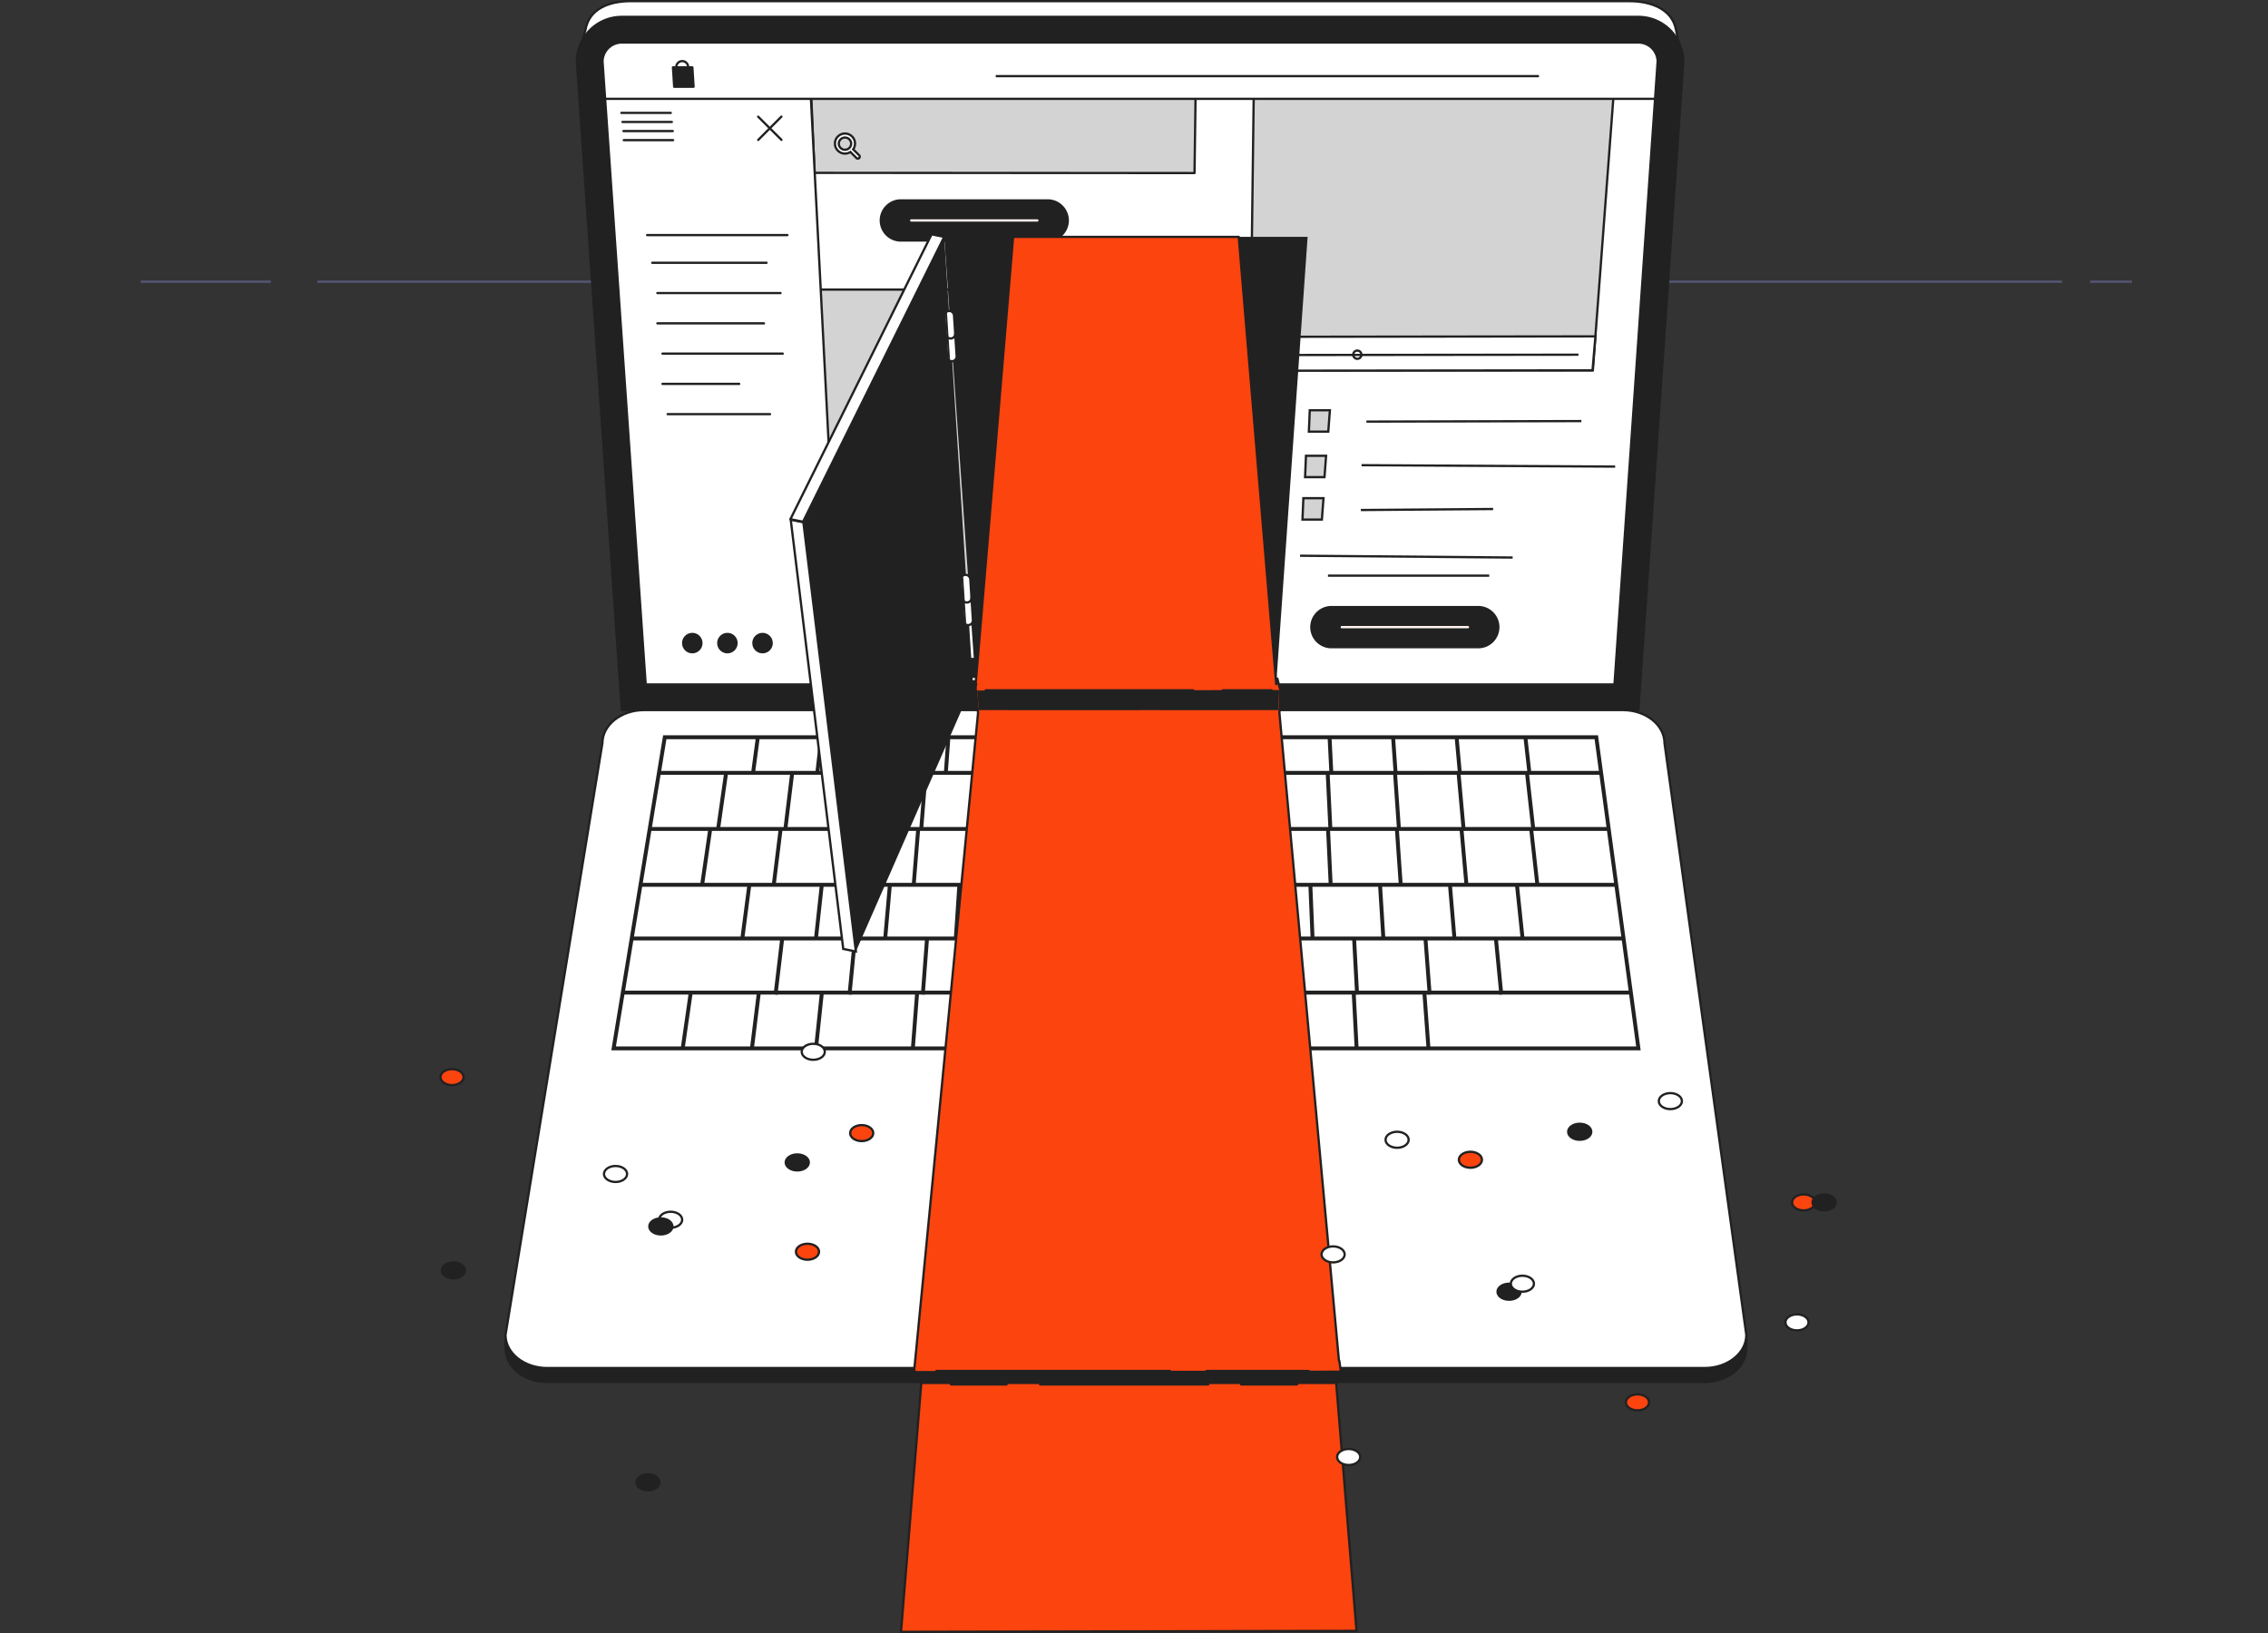 <svg xmlns:xlink="http://www.w3.org/1999/xlink" xmlns="http://www.w3.org/2000/svg" width="500" height="360"><rect width="100%" height="100%" fill="#333333" stroke="none"/><g fill="none" fill-rule="evenodd"><path stroke="#555574" stroke-width=".5" mask="url(#wbvrtpppyb)" d="M0 .642h384.638" transform="translate(69.977 61.457)"></path><path stroke="#555574" stroke-width=".5" mask="url(#wbvrtpppyd)" d="M0 .642h28.72" transform="translate(31 61.457)"></path><path stroke="#555574" stroke-width=".5" mask="url(#wbvrtpppyf)" d="M0 .642h9.232" transform="translate(460.769 61.457)"></path><path d="m370.304 10.53-.815-3.982c-.848-4.51-5.47-6.291-10.227-6.291h-220.25c-4.802 0-9.14 1.719-9.936 6.29l-1.083 3.95 1.464-.993 9.555 137.868h220.25l9.554-137.87 1.488 1.027z" fill="#FFF"></path><path d="m370.304 10.53-.815-3.982c-.848-4.51-5.47-6.291-10.227-6.291h-220.25c-4.802 0-9.14 1.719-9.936 6.29l-1.083 3.95 1.464-.993 9.555 137.868h220.25l9.554-137.87 1.488 1.027z" stroke="#212121" stroke-width=".5" stroke-linecap="round" stroke-linejoin="round"></path><path d="m358.56 153.716 9.714-140.178c-.048-3.863-3.204-6.99-7.078-6.99H137.078a7.088 7.088 0 0 0-7.08 6.99l9.716 140.178H358.56z" fill="#FFF"></path><path d="m358.56 153.716 9.714-140.178c-.048-3.863-3.204-6.99-7.078-6.99H137.078a7.088 7.088 0 0 0-7.08 6.99l9.716 140.178H358.56z" stroke="#212121" stroke-width=".5" stroke-linecap="round" stroke-linejoin="round"></path><path fill="#D3D3D3" d="M180.405 126.946h81.572l1.368-63.106h-86.93z"></path><path stroke="#212121" stroke-width=".5" stroke-linecap="round" stroke-linejoin="round" d="M180.405 126.946h81.572l1.368-63.106h-86.93z"></path><path fill="#D3D3D3" d="m179.57 38.108 83.774.043.427-31.926-85.56.021z"></path><path stroke="#212121" stroke-width=".5" stroke-linecap="round" stroke-linejoin="round" d="m179.57 38.108 83.774.043.427-31.926-85.56.021z"></path><path fill="#D3D3D3" d="M276.395 20.973h79.331l-4.57 60.67h-75.533z"></path><path stroke="#212121" stroke-width=".5" stroke-linecap="round" stroke-linejoin="round" d="M276.395 20.973h79.331l-4.57 60.67h-75.533z"></path><path fill="#FFF" d="m275.86 74.253 75.861-.1-.633 7.49-75.494.085z"></path><path stroke="#212121" stroke-width=".5" d="m275.86 74.253 75.861-.1-.633 7.49-75.494.085z"></path><path fill="#FFF" d="M276.093 74.152h7.157l-.631 7.49h-7.042z"></path><path stroke="#212121" stroke-width=".5" d="M276.093 74.152h7.157l-.631 7.49h-7.042z"></path><path fill="#FFF" d="m278.693 76.164-.407 3.996 3.455-2.037z"></path><path stroke="#212121" stroke-width=".5" stroke-linecap="round" stroke-linejoin="round" d="m278.693 76.164-.407 3.996 3.455-2.037z"></path><path d="M298.33 78.195a.904.904 0 1 1 1.808 0 .904.904 0 0 1-1.808 0" fill="#FFF"></path><path d="M298.33 78.195a.904.904 0 1 1 1.808 0 .904.904 0 0 1-1.808 0z" stroke="#212121" stroke-width=".5"></path><path fill="#FFF" d="m347.988 78.195-62.013.063"></path><path stroke="#212121" stroke-width=".5" d="m347.988 78.195-62.013.063"></path><path fill="#D3D3D3" d="M288.751 90.444h4.435l-.354 4.71h-4.28z"></path><path stroke="#212121" stroke-width=".5" d="M288.751 90.444h4.435l-.354 4.71h-4.28z"></path><path d="M293.521 142.676h32.378a4.435 4.435 0 0 0 4.422-4.422 4.435 4.435 0 0 0-4.422-4.422h-32.378a4.436 4.436 0 0 0-4.422 4.422 4.436 4.436 0 0 0 4.422 4.422" fill="#212121"></path><path d="M293.521 142.676h32.378a4.435 4.435 0 0 0 4.422-4.422h0a4.435 4.435 0 0 0-4.422-4.422h-32.378a4.436 4.436 0 0 0-4.422 4.422h0a4.436 4.436 0 0 0 4.422 4.422z" stroke="#212121" stroke-width=".5" stroke-linecap="round" stroke-linejoin="round"></path><path stroke="#FFF3EF" stroke-width=".5" stroke-linecap="round" stroke-linejoin="round" d="M323.621 138.254h-27.822"></path><path d="M198.6 53.023h32.378a4.435 4.435 0 0 0 4.422-4.422 4.435 4.435 0 0 0-4.422-4.422H198.6a4.436 4.436 0 0 0-4.422 4.422 4.436 4.436 0 0 0 4.422 4.422" fill="#212121"></path><path d="M198.6 53.023h32.378a4.435 4.435 0 0 0 4.422-4.422 4.435 4.435 0 0 0-4.422-4.422H198.6a4.436 4.436 0 0 0-4.422 4.422 4.436 4.436 0 0 0 4.422 4.422z" stroke="#212121" stroke-width=".5" stroke-linecap="round" stroke-linejoin="round"></path><path stroke="#FFF3EF" stroke-width=".5" stroke-linecap="round" stroke-linejoin="round" d="M228.7 48.601h-27.822"></path><path fill="#FFF" d="M248.12 133.288h-60.76"></path><path stroke="#212121" stroke-width=".5" d="M248.12 133.288h-60.76"></path><path fill="#FFF" d="M244.515 136.882h-54.538"></path><path stroke="#212121" stroke-width=".5" d="M244.515 136.882h-54.538"></path><path fill="#FFF" d="m333.479 122.909-46.871-.397"></path><path stroke="#212121" stroke-width=".5" d="m333.479 122.909-46.871-.397"></path><path fill="#FFF" d="M328.316 126.904h-35.549"></path><path stroke="#212121" stroke-width=".5" d="M328.316 126.904h-35.549"></path><path fill="#FFF" d="m348.629 92.828-47.394.115"></path><path stroke="#212121" stroke-width=".5" d="m348.629 92.828-47.394.115"></path><path fill="#D3D3D3" d="M287.913 100.478h4.435l-.353 4.71h-4.28z"></path><path stroke="#212121" stroke-width=".5" d="M287.913 100.478h4.435l-.353 4.71h-4.28z"></path><path fill="#FFF" d="m356.071 102.863-55.902-.309"></path><path stroke="#212121" stroke-width=".5" d="m356.071 102.863-55.902-.309"></path><path fill="#D3D3D3" d="M287.34 109.827h4.435l-.354 4.71h-4.28z"></path><path stroke="#212121" stroke-width=".5" d="M287.34 109.827h4.435l-.354 4.71h-4.28z"></path><path fill="#FFF" d="m329.171 112.212-29.161.223"></path><path stroke="#212121" stroke-width=".5" d="m329.171 112.212-29.161.223"></path><path d="M199.67 154.119h32.377a4.435 4.435 0 0 0 4.422-4.423 4.435 4.435 0 0 0-4.422-4.421H199.67a4.436 4.436 0 0 0-4.423 4.421 4.436 4.436 0 0 0 4.423 4.423" fill="#212121"></path><path d="M199.67 154.119h32.377a4.435 4.435 0 0 0 4.422-4.423 4.435 4.435 0 0 0-4.422-4.421H199.67a4.436 4.436 0 0 0-4.423 4.421 4.436 4.436 0 0 0 4.423 4.423z" stroke="#212121" stroke-width=".5" stroke-linecap="round" stroke-linejoin="round"></path><path stroke="#FFF3EF" stroke-width=".5" stroke-linecap="round" stroke-linejoin="round" d="M229.769 149.697h-27.821"></path><path fill="#FFF" d="M139.425 154.967h46.2L178.152 9.694l-46.25-.524z"></path><path stroke="#212121" stroke-width=".5" stroke-linecap="round" stroke-linejoin="round" d="M139.425 154.967h46.2L178.152 9.694l-46.25-.524zm34.171-103.142h-30.937m26.331 6.107h-25.2m28.284 6.674h-27.153m23.507 6.674h-23.507m27.641 6.674h-26.509m16.918 6.673h-16.919m23.709 6.674h-22.578m25.084-65.593-5.114 5.14m5.127-.013-5.14-5.114"></path><path d="M165.853 141.774a2.256 2.256 0 1 0 4.513 0 2.256 2.256 0 0 0-4.513 0m-7.744 0a2.256 2.256 0 1 0 4.513 0 2.256 2.256 0 0 0-4.513 0m-7.743 0a2.256 2.256 0 1 0 4.513 0 2.256 2.256 0 0 0-4.513 0" fill="#212121"></path><path stroke="#FFF" stroke-width=".5" stroke-linecap="round" stroke-linejoin="round" d="M179.457 148.01h-29.091"></path><path d="M184.92 31.65a1.365 1.365 0 0 1 2.729 0c0 .752-.612 1.364-1.365 1.364a1.366 1.366 0 0 1-1.364-1.365m-.848 0c0 1.22.993 2.211 2.212 2.211a2.2 2.2 0 0 0 1.197-.356l1.333 1.333a.42.42 0 0 0 .6 0 .423.423 0 0 0 0-.598l-1.323-1.322c.253-.36.405-.796.405-1.268 0-1.22-.993-2.211-2.212-2.211a2.214 2.214 0 0 0-2.212 2.211" fill="#FFF"></path><path d="M184.92 31.65a1.365 1.365 0 0 1 2.729 0c0 .752-.612 1.364-1.365 1.364a1.366 1.366 0 0 1-1.364-1.365zm-.848 0c0 1.219.993 2.21 2.212 2.21a2.2 2.2 0 0 0 1.197-.356l1.333 1.333a.42.42 0 0 0 .6 0 .423.423 0 0 0 0-.598l-1.323-1.322c.253-.36.405-.796.405-1.268 0-1.22-.993-2.211-2.212-2.211a2.214 2.214 0 0 0-2.212 2.211z" stroke="#212121" stroke-width=".5"></path><path fill="#FFF" mask="url(#wbvrtpppyh)" d="M33.757 21.788H268.86V8.781H33.757z" transform="translate(96.85)"></path><path stroke="#212121" stroke-width=".5" mask="url(#wbvrtpppyh)" d="M33.757 21.788H268.86V8.781H33.757z" transform="translate(96.85)"></path><path fill="#212121" mask="url(#wbvrtpppyh)" d="M56.053 19.118H51.78l-.267-4.272h4.272z" transform="translate(96.85)"></path><path stroke="#212121" stroke-width=".5" stroke-linecap="round" stroke-linejoin="round" mask="url(#wbvrtpppyh)" d="M56.053 19.118H51.78l-.267-4.272h4.272z" transform="translate(96.85)"></path><path d="M54.858 14.78a1.308 1.308 0 0 0-2.616 0" stroke="#212121" stroke-width=".5" mask="url(#wbvrtpppyh)" transform="translate(96.85)"></path><g mask="url(#wbvrtpppyh)" transform="translate(96.85)"><path fill="#FFF" d="M242.425 16.784H122.671"></path><path stroke="#212121" stroke-width=".5" d="M242.425 16.784H122.671"></path></g><path stroke="#212121" stroke-width=".5" stroke-linecap="round" stroke-linejoin="round" mask="url(#wbvrtpppyh)" d="M51.546 30.895H40.659m10.816-2.002H40.589m10.673-2.003H40.376m10.653-2.002H40.142" transform="translate(96.85)"></path><path d="M40.228 3.723c-5.47 0-9.904 4.434-9.904 9.904l9.904 142.913h224.118l9.904-142.913c0-5.47-4.435-9.904-9.904-9.904H40.228zm0 5.65h224.118a4.26 4.26 0 0 1 4.251 4.1l-9.523 137.418H45.5L35.977 13.472a4.259 4.259 0 0 1 4.251-4.1z" fill="#212121" mask="url(#wbvrtpppyh)" transform="translate(96.85)"></path><path d="M40.228 3.723c-5.47 0-9.904 4.434-9.904 9.904l9.904 142.913h224.118l9.904-142.913c0-5.47-4.435-9.904-9.904-9.904H40.228zm0 5.65h224.118a4.26 4.26 0 0 1 4.251 4.1l-9.523 137.418H45.5L35.977 13.472a4.259 4.259 0 0 1 4.251-4.1h0z" stroke="#212121" stroke-width=".5" stroke-linecap="round" stroke-linejoin="round" mask="url(#wbvrtpppyh)" transform="translate(96.85)"></path><path d="m287.132 290.065-17.03-123.174c0-4.007-4.126-7.285-9.169-7.285H45.125c-5.043 0-9.168 3.278-9.168 7.285L15.79 290.065l-1.196 5.051v1.218l.042 1.36c.22 3.854 4.224 6.959 9.126 6.959h255.211c4.902 0 8.905-3.105 9.127-6.96l.04-.738v-2.653l-1.009-4.237z" fill="#212121" mask="url(#wbvrtpppyh)" transform="translate(96.85)"></path><path d="m287.132 290.065-17.03-123.174c0-4.007-4.126-7.285-9.169-7.285H45.125c-5.043 0-9.168 3.278-9.168 7.285L15.79 290.065l-1.196 5.051v1.218l.042 1.36c.22 3.854 4.224 6.959 9.126 6.959h255.211c4.902 0 8.905-3.105 9.127-6.96l.04-.738v-2.653l-1.009-4.237z" stroke="#212121" stroke-width=".5" mask="url(#wbvrtpppyh)" transform="translate(96.85)"></path><path d="M278.974 301.587H23.763c-5.043 0-9.169-3.278-9.169-7.285l21.362-130.476c0-4.007 4.126-7.285 9.169-7.285h215.808c5.043 0 9.169 3.278 9.169 7.285l18.04 130.476c0 4.007-4.126 7.285-9.168 7.285" fill="#FFF" mask="url(#wbvrtpppyh)" transform="translate(96.85)"></path><path d="M278.974 301.587H23.763c-5.043 0-9.169-3.278-9.169-7.285l21.362-130.476c0-4.007 4.126-7.285 9.169-7.285h215.808c5.043 0 9.169 3.278 9.169 7.285l18.04 130.476c0 4.007-4.126 7.285-9.168 7.285z" stroke="#212121" stroke-width=".5" mask="url(#wbvrtpppyh)" transform="translate(96.85)"></path><path d="M40.815 219.25h14.118l-1.65 11.438h-14.35l1.882-11.438zm9.255-56.291h19.663l-.936 6.962.176.023H48.922l1.148-6.985zm205.566 6.985h-15.059l.127-.014-.783-6.971h14.77l.945 6.985zm-38.01 49.306h.277l.005.068.858-.066v-.002h14.929l.007.077.796-.077h27.813l1.55 11.438h-45.389l-.846-11.438zm-15.587.052.73-.04v-.012h13.995l.846 11.438h-14.968l-.603-11.386zm-20.442-.052h4.333v.05l.861-.03v-.02h14.382l.605 11.438h-19.89l-.29-11.438zm-75.857 0h.421v.003l.86.065.004-.068h14.97v.012l.859.047.003-.059h14.863v.02l.86.03.003-.05h15.4v.031l.861.008v-.039h14.857l.001.04.86-.009v-.03h10.173l.29 11.437h-76.164l.88-11.438zm-21.013 0h5.335l.796.077.007-.077h14.013l-.88 11.438H83.524l1.204-11.438zm-13.903 0h3l.724.086.01-.086h9.304l-1.204 11.438H69.407l1.417-11.438zm-.867 0-1.417 11.438H54.154l1.649-11.438h14.154zm5.153-11.928-1.315 11.068H40.956l1.82-11.068H75.11zm-7.248-11.83-1.437 10.97H42.917l1.804-10.97h23.14zm-8.628-12.316-1.667 11.455H44.863l1.883-11.455h12.488zm1.854-.86h-14.2l1.892-11.51h13.954l-1.646 11.51zm16.228-11.51-1.405 11.51H61.958l1.646-11.51h13.712zm5.77-.862H69.661l.938-6.985h13.147l-.795 6.97.133.015zm14.094 0H83.817l.796-6.985h13.148l-.653 6.98.072.005zm14.084 0H97.973l.653-6.985h13.149l-.511 6.985zm14.157 0h-13.294l.511-6.985h13.152l-.369 6.985zm14.156 0h-13.294l.368-6.985h13.151l-.225 6.985zm14.156 0h-13.295l.226-6.985h13.151l-.082 6.985zm14.157 0h-13.296l.082-6.985h13.153l.06 6.985zm14.155 0H168.75l-.06-6.985h13.151l.204 6.985zm14.156 0h-13.294l-.204-6.985h13.152l.346 6.985zm14.157 0h-13.294l-.346-6.985h13.15l.49 6.985zm14.154 0H211.22l-.49-6.985h13.15l.632 6.985zm.808 0 .055-.005-.63-6.98h14.31l.787 6.985H225.32zm17.142 24.687-1.274-11.455h16.239l1.552 11.455h-16.517zm-3.26 11.83-1.15-10.968h21.043l1.485 10.969h-21.377zm-21.337.861h14.675l1.07 11.068h-14.909l-.836-11.068zm-62.893 0h14.605l.116 11.068h-14.84l.12-11.068zm-16.001 0h15.14l-.118 11.068H138.61l.36-11.068zm-15.472 0h14.61l-.36 11.068h-14.845l.595-11.068zm-15.578 0h14.717l-.596 11.068h-14.953l.832-11.068zm-24.078-11.83-1.193 10.97H67.294l1.437-10.97h15.112zm5.684-12.316-1.175 11.455H74.216l1.414-11.455h13.897zm16.321-.86H91.927l1.156-11.51h13.68l-.915 11.51zm104.444-11.51.804 11.51h-14.24l-.558-11.51h13.994zm14.007 0 1.037 11.51h-13.379l-.803-11.51H224.3zm2.539 23.825-1.023-11.455h14.509l1.273 11.455h-14.759zm-108.061 0H105.05l.922-11.455h13.493l-.69 11.455zm46.65-11.455.057 11.455h-14.698l.192-11.455h14.448zm15.051 0 .302 11.455h-14.436l-.057-11.455h14.191zm15.036 0 .545 11.455h-14.418l-.301-11.455h14.174zm15.188 0 .793 11.455h-14.572l-.547-11.455h14.326zm14.249 0 1.023 11.455h-13.618l-.793-11.455h13.388zm-74.834 0-.191 11.455h-14.643l.44-11.455h14.394zm-15.256 0-.44 11.455H119.64l.688-11.455h14.533zm-29.751 0-.922 11.455h-14.97l1.174-11.455h14.718zm-21.594 23.286 1.193-10.97h14.156l-.963 10.97H83.516zm15.25 0 .963-10.97h14.459l-.728 10.97H98.766zm15.556 0 .729-10.97h14.343l-.497 10.97h-14.575zm15.436 0 .496-10.97h15.177l-.25 10.97h-15.423zm16.284 0 .251-10.97h14.293l-.02 10.97h-14.524zm15.386 0 .018-10.97h14.785l.218 10.97h-15.021zm15.883 0-.22-10.97h14.523l.454 10.97h-14.757zm15.619 0-.454-10.97h14.504l.689 10.97h-14.74zm15.602 0-.69-10.97h14.56l.925 10.97h-14.795zm15.659 0-.925-10.97h13.92l1.15 10.97H224.19zm15.209-35.656 1.286 11.51H226.2l-1.037-11.51H239.4zm-43.964 0 .557 11.51h-14.09l-.312-11.51h13.845zm-14.707 0 .313 11.51h-14.347l-.065-11.51h14.1zm-14.96 0 .064 11.51h-14.077l.18-11.51h13.833zm-14.695 0-.179 11.51H137.05l.42-11.51h13.605zm-14.467 0-.42 11.51h-14.58l.673-11.51h14.327zm-15.19 0-.672 11.51h-14.034l.916-11.51h13.79zm-29.198 0-1.157 11.51H76.778l1.405-11.51H92.22zm-17.456 12.37-1.414 11.455H58.438l1.667-11.455h14.658zm-.102 35.214 1.316-11.068h15.178l-1.072 11.068H74.661zm16.288 0 1.072-11.068h15.036l-.831 11.068H90.949zm79.605 0-.116-11.068h15.104l.359 11.068h-15.347zm16.21 0-.36-11.068h14.857l.598 11.068h-15.096zm15.958 0-.597-11.068h14.879l.835 11.068h-15.117zm31.754 0-1.07-11.068h27.29l1.5 11.068h-27.72zm22.835-36.075h-15.76l-1.287-11.51h15.488l1.56 11.51zm-1.868-20.217H49.34l-11.419 69.45h226.926l-9.403-69.45z" fill="#212121" mask="url(#wbvrtpppyh)" transform="translate(96.85)"></path><path fill="#212121" mask="url(#wbvrtpppyh)" d="m91.842 209.754 25.796-58.933-6.328-98.604-30.965 62.79z" transform="translate(96.85)"></path><path fill="#FFF" mask="url(#wbvrtpppyh)" d="m89.05 209.196 2.784.558-11.574-94.615-2.784-.558z" transform="translate(96.85)"></path><path stroke="#212121" stroke-width=".5" mask="url(#wbvrtpppyh)" d="m89.05 209.196 2.784.558-11.574-94.615-2.784-.558z" transform="translate(96.85)"></path><path fill="#FFF" mask="url(#wbvrtpppyh)" d="m77.403 114.459 2.784.558 31.123-62.8-2.783-.559z" transform="translate(96.85)"></path><path stroke="#212121" stroke-width=".5" stroke-linecap="round" stroke-linejoin="round" mask="url(#wbvrtpppyh)" d="m77.403 114.459 2.784.558 31.123-62.8-2.783-.559z" transform="translate(96.85)"></path><path fill="#212121" mask="url(#wbvrtpppyh)" d="m118.235 150.82 8.26-98.603h-15.184zm66.267 0-8.261-98.603h15.185z" transform="translate(96.85)"></path><path d="M113.001 79.632a1.05 1.05 0 0 1-1.047-.983l-.575-8.98a1.05 1.05 0 0 1 .98-1.114 1.06 1.06 0 0 1 1.115.98l.577 8.98a1.05 1.05 0 0 1-.982 1.115c-.022.002-.045.002-.068.002" fill="#FFF" mask="url(#wbvrtpppyh)" transform="translate(96.85)"></path><path d="M113.001 79.632a1.05 1.05 0 0 1-1.047-.983l-.575-8.98a1.05 1.05 0 0 1 .98-1.114 1.06 1.06 0 0 1 1.115.98l.577 8.98a1.05 1.05 0 0 1-.982 1.115c-.022.002-.045.002-.068.002z" stroke="#212121" stroke-width=".5" stroke-linecap="round" stroke-linejoin="round" mask="url(#wbvrtpppyh)" transform="translate(96.85)"></path><path d="m111.57 69.638.576 8.98c.02.315.187.578.42.756.002-.043.02-.081.018-.125l-.67-10.437a1.032 1.032 0 0 0-.345.826" fill="#212121" mask="url(#wbvrtpppyh)" transform="translate(96.85)"></path><path d="M113.761 73.534a1.05 1.05 0 0 1-2.095.134" stroke="#212121" stroke-width=".5" stroke-linecap="round" stroke-linejoin="round" mask="url(#wbvrtpppyh)" transform="translate(96.85)"></path><path d="M116.587 137.805a1.05 1.05 0 0 1-1.047-.982l-.576-8.98a1.05 1.05 0 0 1 .98-1.115 1.06 1.06 0 0 1 1.116.98l.576 8.98a1.05 1.05 0 0 1-1.05 1.117" fill="#FFF" mask="url(#wbvrtpppyh)" transform="translate(96.85)"></path><path d="M116.587 137.805a1.05 1.05 0 0 1-1.047-.982l-.576-8.98a1.05 1.05 0 0 1 .98-1.115 1.06 1.06 0 0 1 1.116.98l.576 8.98a1.05 1.05 0 0 1-1.05 1.117z" stroke="#212121" stroke-width=".5" stroke-linecap="round" stroke-linejoin="round" mask="url(#wbvrtpppyh)" transform="translate(96.85)"></path><path d="m115.143 127.848.576 8.98c.02.315.187.578.42.756.003-.043.021-.081.018-.125l-.67-10.438a1.036 1.036 0 0 0-.344.827" fill="#212121" mask="url(#wbvrtpppyh)" transform="translate(96.85)"></path><path d="M117.347 131.707a1.05 1.05 0 0 1-.981 1.115c-.023.002-.046.002-.069.002a1.05 1.05 0 0 1-1.046-.982" stroke="#212121" stroke-width=".5" stroke-linecap="round" stroke-linejoin="round" mask="url(#wbvrtpppyh)" transform="translate(96.85)"></path><path d="m202.209 359.531-4.469-54.407.972-2.975-.294-2.154-.087-.01-13.12-142.788.22-5.076s-.203-.498-.667-2.517l-.262 1.217-8.261-98.604h-49.745l-8.26 98.604h.142c-.112.322-.237.918-.06 1.488l.447 4.888-13.986 144.046s-.152.637-.005 1.004l1.463 2.877-4.452 54.62s101.379-.213 100.424-.213" fill="#FC440F" mask="url(#wbvrtpppyh)" transform="translate(96.85)"></path><path d="m202.209 359.531-4.469-54.407.972-2.975-.294-2.154-.087-.01-13.12-142.788.22-5.076s-.203-.498-.667-2.517l-.262 1.217-8.261-98.604h-49.745l-8.26 98.604h.142c-.112.322-.237.918-.06 1.488l.447 4.888-13.986 144.046s-.152.637-.005 1.004l1.463 2.877-4.452 54.62s101.379-.213 100.424-.213z" stroke="#212121" stroke-width=".5" stroke-linecap="round" stroke-linejoin="round" mask="url(#wbvrtpppyh)" transform="translate(96.85)"></path><path fill="#212121" mask="url(#wbvrtpppyh)" d="m104.774 302.247 93.938-.097-.973 2.974h-91.502zm13.784-150.013 66.614-.12-.24 4.428h-65.964z" transform="translate(96.85)"></path><g mask="url(#wbvrtpppyh)" transform="translate(96.85)"><path fill="#FFF" d="M120.467 152.18h45.693"></path><path stroke="#212121" stroke-width=".5" stroke-linecap="round" stroke-linejoin="round" d="M120.467 152.18h45.693"></path></g><g mask="url(#wbvrtpppyh)" transform="translate(96.85)"><path fill="#FFF" d="M125.522 156.219h28.616"></path><path stroke="#212121" stroke-width=".5" stroke-linecap="round" stroke-linejoin="round" d="M125.522 156.219h28.616"></path></g><g mask="url(#wbvrtpppyh)" transform="translate(96.85)"><path fill="#FFF" d="M159.1 156.219h17.377"></path><path stroke="#212121" stroke-width=".5" stroke-linecap="round" stroke-linejoin="round" d="M159.1 156.219h17.377"></path></g><g mask="url(#wbvrtpppyh)" transform="translate(96.85)"><path fill="#FFF" d="M172.738 152.18h10.731"></path><path stroke="#212121" stroke-width=".5" stroke-linecap="round" stroke-linejoin="round" d="M172.738 152.18h10.731"></path></g><g mask="url(#wbvrtpppyh)" transform="translate(96.85)"><path fill="#FFF" d="M109.574 302.239h51.524"></path><path stroke="#212121" stroke-width=".5" stroke-linecap="round" stroke-linejoin="round" d="M109.574 302.239h51.524"></path></g><g mask="url(#wbvrtpppyh)" transform="translate(96.85)"><path fill="#FFF" d="M112.788 305.199h12.263"></path><path stroke="#212121" stroke-width=".5" stroke-linecap="round" stroke-linejoin="round" d="M112.788 305.199h12.263"></path></g><g mask="url(#wbvrtpppyh)" transform="translate(96.85)"><path fill="#FFF" d="M132.456 305.199h37.066"></path><path stroke="#212121" stroke-width=".5" stroke-linecap="round" stroke-linejoin="round" d="M132.456 305.199h37.066"></path></g><g mask="url(#wbvrtpppyh)" transform="translate(96.85)"><path fill="#FFF" d="M176.77 305.199h12.342"></path><path stroke="#212121" stroke-width=".5" stroke-linecap="round" stroke-linejoin="round" d="M176.77 305.199h12.342"></path></g><g mask="url(#wbvrtpppyh)" transform="translate(96.85)"><path fill="#FFF" d="M169.13 302.239h22.529"></path><path stroke="#212121" stroke-width=".5" stroke-linecap="round" stroke-linejoin="round" d="M169.13 302.239h22.529"></path></g><path d="M41.397 258.807c0 .973-1.14 1.763-2.546 1.763-1.407 0-2.547-.79-2.547-1.763 0-.974 1.14-1.763 2.547-1.763 1.406 0 2.546.79 2.546 1.763" fill="#FFF" mask="url(#wbvrtpppyh)" transform="translate(96.85)"></path><path d="M41.397 258.807c0 .973-1.14 1.763-2.546 1.763-1.407 0-2.547-.79-2.547-1.763 0-.974 1.14-1.763 2.547-1.763 1.406 0 2.546.79 2.546 1.763z" stroke="#212121" stroke-width=".5" mask="url(#wbvrtpppyh)" transform="translate(96.85)"></path><path d="M84.987 231.87c0 .974-1.14 1.764-2.547 1.764-1.406 0-2.546-.79-2.546-1.764 0-.973 1.14-1.763 2.546-1.763 1.407 0 2.547.79 2.547 1.763" fill="#FFF" mask="url(#wbvrtpppyh)" transform="translate(96.85)"></path><path d="M84.987 231.87c0 .974-1.14 1.764-2.547 1.764-1.406 0-2.546-.79-2.546-1.764 0-.973 1.14-1.763 2.546-1.763 1.407 0 2.547.79 2.547 1.763z" stroke="#212121" stroke-width=".5" stroke-linecap="round" stroke-linejoin="round" mask="url(#wbvrtpppyh)" transform="translate(96.85)"></path><path d="M5.644 280.062c0 .973-1.14 1.763-2.547 1.763-1.406 0-2.547-.79-2.547-1.763 0-.974 1.14-1.764 2.547-1.764 1.406 0 2.547.79 2.547 1.764" fill="#212121" mask="url(#wbvrtpppyh)" transform="translate(96.85)"></path><path d="M5.644 280.062c0 .973-1.14 1.763-2.547 1.763-1.406 0-2.547-.79-2.547-1.763 0-.974 1.14-1.764 2.547-1.764 1.406 0 2.547.79 2.547 1.764z" stroke="#212121" stroke-width=".5" stroke-linecap="round" stroke-linejoin="round" mask="url(#wbvrtpppyh)" transform="translate(96.85)"></path><path d="M238.384 284.763c0 .973-1.14 1.763-2.547 1.763-1.406 0-2.546-.79-2.546-1.763 0-.973 1.14-1.763 2.546-1.763 1.407 0 2.547.79 2.547 1.763" fill="#212121" mask="url(#wbvrtpppyh)" transform="translate(96.85)"></path><path d="M238.384 284.763c0 .973-1.14 1.763-2.547 1.763-1.406 0-2.546-.79-2.546-1.763 0-.973 1.14-1.763 2.546-1.763 1.407 0 2.547.79 2.547 1.763z" stroke="#212121" stroke-width=".5" stroke-linecap="round" stroke-linejoin="round" mask="url(#wbvrtpppyh)" transform="translate(96.85)"></path><path d="M53.544 268.895c0 .974-1.14 1.763-2.547 1.763-1.406 0-2.547-.79-2.547-1.763 0-.973 1.14-1.763 2.547-1.763 1.406 0 2.547.79 2.547 1.763" fill="#FFF" mask="url(#wbvrtpppyh)" transform="translate(96.85)"></path><path d="M53.544 268.895c0 .974-1.14 1.763-2.547 1.763-1.406 0-2.547-.79-2.547-1.763 0-.973 1.14-1.763 2.547-1.763 1.406 0 2.547.79 2.547 1.763z" stroke="#212121" stroke-width=".5" mask="url(#wbvrtpppyh)" transform="translate(96.85)"></path><path d="M81.46 256.26c0 .973-1.14 1.763-2.546 1.763s-2.547-.79-2.547-1.763c0-.973 1.14-1.763 2.547-1.763 1.406 0 2.547.79 2.547 1.763" fill="#212121" mask="url(#wbvrtpppyh)" transform="translate(96.85)"></path><path d="M81.46 256.26c0 .973-1.14 1.763-2.546 1.763s-2.547-.79-2.547-1.763c0-.973 1.14-1.763 2.547-1.763 1.406 0 2.547.79 2.547 1.763z" stroke="#212121" stroke-width=".5" stroke-linecap="round" stroke-linejoin="round" mask="url(#wbvrtpppyh)" transform="translate(96.85)"></path><path d="M303.328 265.075c0 .974-1.14 1.763-2.547 1.763-1.406 0-2.547-.79-2.547-1.763 0-.973 1.141-1.763 2.547-1.763 1.406 0 2.547.79 2.547 1.763" fill="#FC440F" mask="url(#wbvrtpppyh)" transform="translate(96.85)"></path><path d="M303.328 265.075c0 .974-1.14 1.763-2.547 1.763-1.406 0-2.547-.79-2.547-1.763 0-.973 1.141-1.763 2.547-1.763 1.406 0 2.547.79 2.547 1.763z" stroke="#212121" stroke-width=".5" stroke-linecap="round" stroke-linejoin="round" mask="url(#wbvrtpppyh)" transform="translate(96.85)"></path><path d="M48.548 326.783c0 .974-1.14 1.763-2.547 1.763-1.406 0-2.547-.79-2.547-1.763 0-.973 1.141-1.763 2.547-1.763 1.406 0 2.547.79 2.547 1.763" fill="#212121" mask="url(#wbvrtpppyh)" transform="translate(96.85)"></path><path d="M48.548 326.783c0 .974-1.14 1.763-2.547 1.763-1.406 0-2.547-.79-2.547-1.763 0-.973 1.141-1.763 2.547-1.763 1.406 0 2.547.79 2.547 1.763z" stroke="#212121" stroke-width=".5" stroke-linecap="round" stroke-linejoin="round" mask="url(#wbvrtpppyh)" transform="translate(96.85)"></path><path d="M253.959 249.501c0 .974-1.14 1.763-2.547 1.763-1.406 0-2.547-.79-2.547-1.763 0-.973 1.141-1.763 2.547-1.763 1.406 0 2.547.79 2.547 1.763" fill="#212121" mask="url(#wbvrtpppyh)" transform="translate(96.85)"></path><path d="M253.959 249.501c0 .974-1.14 1.763-2.547 1.763-1.406 0-2.547-.79-2.547-1.763 0-.973 1.141-1.763 2.547-1.763 1.406 0 2.547.79 2.547 1.763z" stroke="#212121" stroke-width=".5" stroke-linecap="round" stroke-linejoin="round" mask="url(#wbvrtpppyh)" transform="translate(96.85)"></path><path d="M301.859 291.522c0 .973-1.14 1.763-2.547 1.763-1.406 0-2.547-.79-2.547-1.763 0-.974 1.14-1.763 2.547-1.763 1.406 0 2.547.79 2.547 1.763" fill="#FFF" mask="url(#wbvrtpppyh)" transform="translate(96.85)"></path><path d="M301.859 291.522c0 .973-1.14 1.763-2.547 1.763-1.406 0-2.547-.79-2.547-1.763 0-.974 1.14-1.763 2.547-1.763 1.406 0 2.547.79 2.547 1.763z" stroke="#212121" stroke-width=".5" mask="url(#wbvrtpppyh)" transform="translate(96.85)"></path><path d="M51.389 270.365c0 .973-1.14 1.763-2.547 1.763-1.406 0-2.547-.79-2.547-1.763 0-.974 1.14-1.763 2.547-1.763 1.406 0 2.547.79 2.547 1.763" fill="#212121" mask="url(#wbvrtpppyh)" transform="translate(96.85)"></path><path d="M51.389 270.365c0 .973-1.14 1.763-2.547 1.763-1.406 0-2.547-.79-2.547-1.763 0-.974 1.14-1.763 2.547-1.763 1.406 0 2.547.79 2.547 1.763z" stroke="#212121" stroke-width=".5" stroke-linecap="round" stroke-linejoin="round" mask="url(#wbvrtpppyh)" transform="translate(96.85)"></path><path d="M203.022 321.2c0 .974-1.14 1.763-2.546 1.763s-2.547-.79-2.547-1.763c0-.973 1.14-1.763 2.547-1.763 1.406 0 2.546.79 2.546 1.763" fill="#FFF" mask="url(#wbvrtpppyh)" transform="translate(96.85)"></path><path d="M203.022 321.2c0 .974-1.14 1.763-2.546 1.763s-2.547-.79-2.547-1.763c0-.973 1.14-1.763 2.547-1.763 1.406 0 2.546.79 2.546 1.763z" stroke="#212121" stroke-width=".5" mask="url(#wbvrtpppyh)" transform="translate(96.85)"></path><path d="M229.862 255.672c0 .973-1.14 1.763-2.547 1.763-1.406 0-2.546-.79-2.546-1.763 0-.973 1.14-1.763 2.546-1.763 1.407 0 2.547.79 2.547 1.763" fill="#FC440F" mask="url(#wbvrtpppyh)" transform="translate(96.85)"></path><path d="M229.862 255.672c0 .973-1.14 1.763-2.547 1.763-1.406 0-2.546-.79-2.546-1.763 0-.973 1.14-1.763 2.546-1.763 1.407 0 2.547.79 2.547 1.763z" stroke="#212121" stroke-width=".5" stroke-linecap="round" stroke-linejoin="round" mask="url(#wbvrtpppyh)" transform="translate(96.85)"></path><path d="M273.942 242.743c0 .973-1.14 1.763-2.547 1.763-1.406 0-2.547-.79-2.547-1.763 0-.973 1.14-1.763 2.547-1.763 1.406 0 2.547.79 2.547 1.763" fill="#FFF" mask="url(#wbvrtpppyh)" transform="translate(96.85)"></path><path d="M273.942 242.743c0 .973-1.14 1.763-2.547 1.763-1.406 0-2.547-.79-2.547-1.763 0-.973 1.14-1.763 2.547-1.763 1.406 0 2.547.79 2.547 1.763z" stroke="#212121" stroke-width=".5" mask="url(#wbvrtpppyh)" transform="translate(96.85)"></path><path d="M307.834 265.075c0 .974-1.14 1.763-2.547 1.763-1.406 0-2.547-.79-2.547-1.763 0-.973 1.141-1.763 2.547-1.763 1.406 0 2.547.79 2.547 1.763" fill="#212121" mask="url(#wbvrtpppyh)" transform="translate(96.85)"></path><path d="M307.834 265.075c0 .974-1.14 1.763-2.547 1.763-1.406 0-2.547-.79-2.547-1.763 0-.973 1.141-1.763 2.547-1.763 1.406 0 2.547.79 2.547 1.763z" stroke="#212121" stroke-width=".5" stroke-linecap="round" stroke-linejoin="round" mask="url(#wbvrtpppyh)" transform="translate(96.85)"></path><path d="M83.714 275.948c0 .973-1.14 1.763-2.547 1.763-1.406 0-2.547-.79-2.547-1.763 0-.974 1.14-1.763 2.547-1.763 1.406 0 2.547.79 2.547 1.763" fill="#FC440F" mask="url(#wbvrtpppyh)" transform="translate(96.85)"></path><path d="M83.714 275.948c0 .973-1.14 1.763-2.547 1.763-1.406 0-2.547-.79-2.547-1.763 0-.974 1.14-1.763 2.547-1.763 1.406 0 2.547.79 2.547 1.763z" stroke="#212121" stroke-width=".5" stroke-linecap="round" stroke-linejoin="round" mask="url(#wbvrtpppyh)" transform="translate(96.85)"></path><path d="M95.664 249.795c0 .974-1.14 1.763-2.547 1.763-1.406 0-2.546-.79-2.546-1.763 0-.973 1.14-1.763 2.546-1.763 1.407 0 2.547.79 2.547 1.763" fill="#FC440F" mask="url(#wbvrtpppyh)" transform="translate(96.85)"></path><path d="M95.664 249.795c0 .974-1.14 1.763-2.547 1.763-1.406 0-2.546-.79-2.546-1.763 0-.973 1.14-1.763 2.546-1.763 1.407 0 2.547.79 2.547 1.763z" stroke="#212121" stroke-width=".5" stroke-linecap="round" stroke-linejoin="round" mask="url(#wbvrtpppyh)" transform="translate(96.85)"></path><path d="M5.35 237.454c0 .973-1.14 1.763-2.547 1.763-1.406 0-2.546-.79-2.546-1.763 0-.974 1.14-1.763 2.546-1.763 1.407 0 2.547.79 2.547 1.763" fill="#FC440F" mask="url(#wbvrtpppyh)" transform="translate(96.85)"></path><path d="M5.35 237.454c0 .973-1.14 1.763-2.547 1.763-1.406 0-2.546-.79-2.546-1.763 0-.974 1.14-1.763 2.546-1.763 1.407 0 2.547.79 2.547 1.763z" stroke="#212121" stroke-width=".5" stroke-linecap="round" stroke-linejoin="round" mask="url(#wbvrtpppyh)" transform="translate(96.85)"></path><path d="M213.7 251.265c0 .973-1.141 1.763-2.547 1.763-1.406 0-2.547-.79-2.547-1.763 0-.974 1.14-1.764 2.547-1.764 1.406 0 2.547.79 2.547 1.764" fill="#FFF" mask="url(#wbvrtpppyh)" transform="translate(96.85)"></path><path d="M213.7 251.265c0 .973-1.141 1.763-2.547 1.763-1.406 0-2.547-.79-2.547-1.763 0-.974 1.14-1.764 2.547-1.764 1.406 0 2.547.79 2.547 1.764z" stroke="#212121" stroke-width=".5" mask="url(#wbvrtpppyh)" transform="translate(96.85)"></path><path d="M199.594 276.535c0 .974-1.14 1.763-2.547 1.763-1.406 0-2.546-.79-2.546-1.763 0-.973 1.14-1.763 2.546-1.763 1.407 0 2.547.79 2.547 1.763" fill="#FFF" mask="url(#wbvrtpppyh)" transform="translate(96.85)"></path><path d="M199.594 276.535c0 .974-1.14 1.763-2.547 1.763-1.406 0-2.546-.79-2.546-1.763 0-.973 1.14-1.763 2.546-1.763 1.407 0 2.547.79 2.547 1.763z" stroke="#212121" stroke-width=".5" stroke-linecap="round" stroke-linejoin="round" mask="url(#wbvrtpppyh)" transform="translate(96.85)"></path><path d="M241.323 283c0 .973-1.14 1.763-2.547 1.763-1.406 0-2.547-.79-2.547-1.763 0-.973 1.14-1.763 2.547-1.763 1.406 0 2.547.79 2.547 1.763" fill="#FFF" mask="url(#wbvrtpppyh)" transform="translate(96.85)"></path><path d="M241.323 283c0 .973-1.14 1.763-2.547 1.763-1.406 0-2.547-.79-2.547-1.763 0-.973 1.14-1.763 2.547-1.763 1.406 0 2.547.79 2.547 1.763z" stroke="#212121" stroke-width=".5" mask="url(#wbvrtpppyh)" transform="translate(96.85)"></path><path d="M266.693 309.152c0 .974-1.14 1.764-2.547 1.764-1.406 0-2.547-.79-2.547-1.764 0-.973 1.141-1.763 2.547-1.763 1.406 0 2.547.79 2.547 1.763" fill="#FC440F" mask="url(#wbvrtpppyh)" transform="translate(96.85)"></path><path d="M266.693 309.152c0 .974-1.14 1.764-2.547 1.764-1.406 0-2.547-.79-2.547-1.764 0-.973 1.141-1.763 2.547-1.763 1.406 0 2.547.79 2.547 1.763z" stroke="#212121" stroke-width=".5" stroke-linecap="round" stroke-linejoin="round" mask="url(#wbvrtpppyh)" transform="translate(96.85)"></path></g></svg>